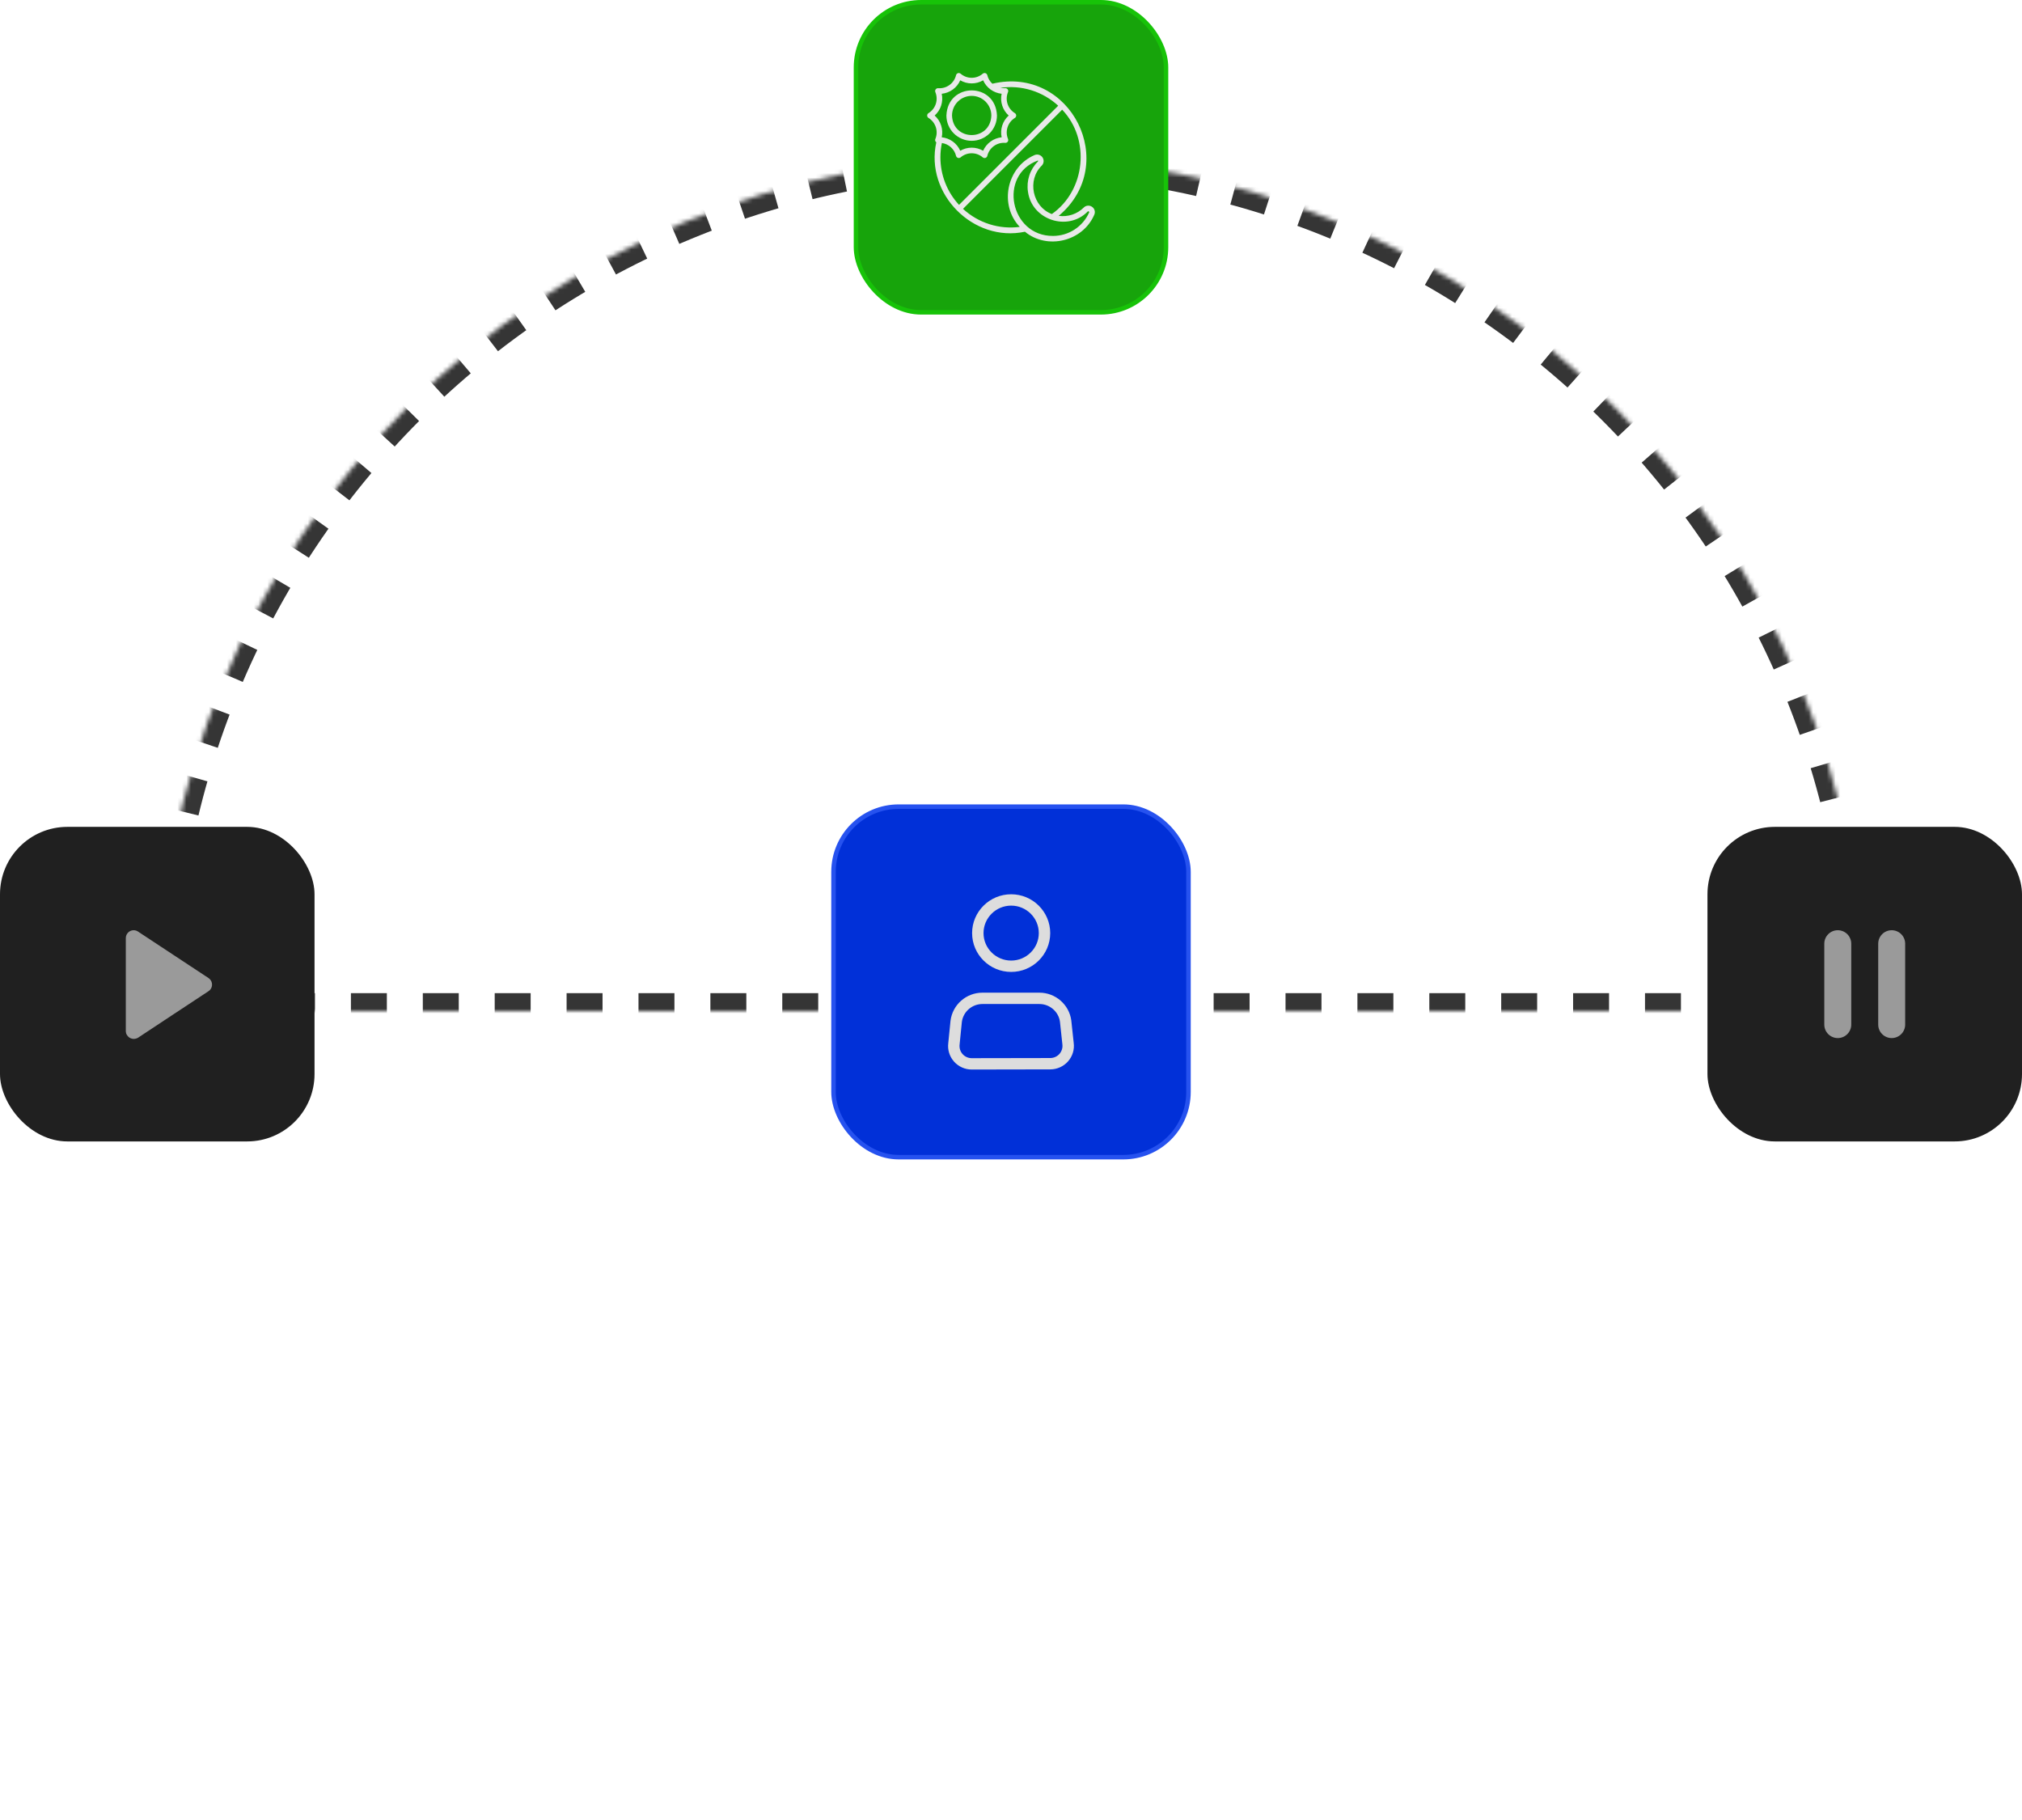 <svg width="450" height="405" viewBox="0 0 450 405" fill="none" xmlns="http://www.w3.org/2000/svg">
<mask id="path-1-inside-1_281_2709" fill="white">
<path d="M415 225C415 174.609 394.982 126.282 359.35 90.65C323.718 55.018 275.391 35 225 35C174.609 35 126.282 55.018 90.65 90.65C55.018 126.282 35 174.609 35 225L225 225H415Z"/>
</mask>
<path d="M415 225C415 174.609 394.982 126.282 359.35 90.65C323.718 55.018 275.391 35 225 35C174.609 35 126.282 55.018 90.65 90.65C55.018 126.282 35 174.609 35 225L225 225H415Z" stroke="#353535" stroke-width="8" stroke-dasharray="8 8" mask="url(#path-1-inside-1_281_2709)"/>
<rect x="190.5" y="0.5" width="69" height="69" rx="14.5" fill="#17A40B"/>
<path d="M243.036 46.024C242.76 45.828 242.423 45.736 242.085 45.765C241.747 45.794 241.43 45.943 241.191 46.184C240.469 46.901 239.59 47.441 238.623 47.761C237.657 48.081 236.63 48.174 235.622 48.031C249.336 36.511 238.302 14.508 220.853 18.627C220.296 18.123 219.904 17.463 219.728 16.732C219.704 16.628 219.653 16.531 219.58 16.452C219.507 16.373 219.415 16.314 219.313 16.281C219.21 16.248 219.101 16.241 218.996 16.263C218.89 16.284 218.792 16.332 218.711 16.402C218.025 16.989 217.152 17.312 216.25 17.312C215.347 17.312 214.474 16.989 213.788 16.402C213.707 16.332 213.609 16.284 213.503 16.262C213.398 16.241 213.289 16.247 213.186 16.281C213.084 16.314 212.992 16.373 212.919 16.452C212.846 16.532 212.795 16.628 212.771 16.733C212.56 17.61 212.044 18.384 211.314 18.914C210.584 19.444 209.689 19.697 208.79 19.627C208.683 19.619 208.576 19.64 208.479 19.685C208.382 19.73 208.298 19.8 208.235 19.887C208.172 19.974 208.133 20.075 208.12 20.182C208.107 20.288 208.122 20.396 208.163 20.495C208.508 21.328 208.544 22.257 208.265 23.115C207.986 23.973 207.411 24.702 206.642 25.174C206.551 25.23 206.476 25.309 206.423 25.403C206.371 25.497 206.344 25.603 206.344 25.71C206.344 25.817 206.372 25.923 206.424 26.017C206.476 26.11 206.551 26.189 206.642 26.246C207.407 26.712 207.981 27.435 208.263 28.286C208.544 29.136 208.514 30.059 208.178 30.89C208.112 31.022 208.095 31.174 208.131 31.318C208.167 31.462 208.253 31.588 208.374 31.674C205.83 43.134 216.621 54.017 228.104 51.565C233.012 55.63 240.96 53.77 243.528 47.797C243.67 47.491 243.698 47.145 243.608 46.82C243.518 46.495 243.315 46.213 243.036 46.024ZM208.012 25.71C208.678 25.113 209.175 24.351 209.451 23.5C209.727 22.649 209.774 21.74 209.585 20.866C210.475 20.775 211.325 20.451 212.048 19.925C212.772 19.399 213.343 18.691 213.704 17.873C214.477 18.323 215.356 18.56 216.25 18.56C217.145 18.56 218.023 18.323 218.796 17.873C219.16 18.689 219.732 19.395 220.455 19.92C221.178 20.445 222.025 20.772 222.914 20.866C222.725 21.741 222.772 22.649 223.048 23.5C223.325 24.351 223.821 25.113 224.488 25.709C223.823 26.307 223.327 27.069 223.052 27.92C222.777 28.77 222.731 29.678 222.92 30.552C222.03 30.642 221.179 30.966 220.454 31.492C219.73 32.018 219.157 32.727 218.796 33.546C218.023 33.096 217.144 32.859 216.25 32.859C215.355 32.859 214.477 33.096 213.704 33.546C213.343 32.728 212.771 32.02 212.048 31.494C211.325 30.968 210.476 30.644 209.586 30.552C209.774 29.678 209.728 28.77 209.451 27.919C209.175 27.069 208.678 26.306 208.012 25.71ZM209.288 35C209.288 33.934 209.4 32.87 209.62 31.826C210.371 31.932 211.074 32.261 211.636 32.771C212.198 33.281 212.594 33.948 212.772 34.686C212.797 34.79 212.849 34.886 212.922 34.964C212.995 35.042 213.086 35.101 213.188 35.134C213.29 35.167 213.399 35.173 213.504 35.153C213.609 35.132 213.707 35.085 213.788 35.016C214.474 34.429 215.347 34.107 216.25 34.107C217.153 34.107 218.026 34.43 218.712 35.017C218.793 35.087 218.891 35.135 218.997 35.157C219.102 35.178 219.211 35.172 219.314 35.138C219.416 35.105 219.508 35.046 219.581 34.967C219.653 34.887 219.705 34.791 219.729 34.686C219.938 33.808 220.455 33.034 221.185 32.503C221.915 31.972 222.811 31.72 223.71 31.792C223.817 31.799 223.925 31.78 224.022 31.734C224.119 31.689 224.203 31.62 224.266 31.533C224.329 31.446 224.368 31.344 224.381 31.237C224.393 31.131 224.378 31.023 224.337 30.924C223.992 30.09 223.956 29.162 224.235 28.304C224.514 27.446 225.089 26.716 225.858 26.245C225.949 26.189 226.024 26.11 226.076 26.016C226.129 25.922 226.156 25.816 226.156 25.709C226.156 25.602 226.128 25.496 226.076 25.402C226.024 25.308 225.949 25.23 225.858 25.173C225.093 24.706 224.519 23.983 224.237 23.133C223.956 22.283 223.986 21.36 224.322 20.529C224.37 20.43 224.392 20.32 224.384 20.209C224.376 20.099 224.339 19.993 224.277 19.901C224.215 19.81 224.13 19.736 224.031 19.688C223.931 19.64 223.821 19.619 223.71 19.627C223.35 19.652 222.989 19.625 222.637 19.545C224.942 19.208 227.294 19.39 229.52 20.078C231.746 20.767 233.791 21.945 235.503 23.525L213.437 45.591C210.767 42.711 209.285 38.928 209.288 35ZM214.321 46.474L236.387 24.409C242.677 30.98 241.644 42.316 234.094 47.632C229.771 46.014 228.521 40.067 231.852 36.846C232.085 36.605 232.227 36.292 232.255 35.958C232.282 35.625 232.194 35.292 232.004 35.017C231.814 34.741 231.534 34.54 231.212 34.447C230.891 34.355 230.547 34.376 230.24 34.508C223.964 37.231 222.334 45.644 226.951 50.487C224.68 50.785 222.372 50.58 220.189 49.887C218.007 49.193 216.003 48.028 214.321 46.474ZM242.389 47.282C241.697 48.836 240.568 50.157 239.141 51.083C237.713 52.009 236.047 52.501 234.346 52.5C224.788 52.545 222.107 38.96 230.986 35.713C231.001 35.731 231.012 35.752 231.02 35.774C231.027 35.796 231.03 35.82 231.028 35.843C231.026 35.867 231.02 35.889 231.009 35.91C230.998 35.931 230.983 35.95 230.966 35.965C230.101 36.833 229.453 37.892 229.072 39.056C228.692 40.22 228.59 41.457 228.776 42.668C229.639 48.958 237.643 51.588 242.072 47.071C242.225 46.894 242.496 47.139 242.389 47.282Z" fill="#E9E9E9"/>
<path d="M216.25 31.335C217.741 31.334 219.171 30.74 220.226 29.686C221.281 28.631 221.874 27.201 221.876 25.71C221.58 18.252 210.919 18.254 210.624 25.71C210.626 27.201 211.219 28.631 212.274 29.686C213.329 30.74 214.759 31.334 216.25 31.335ZM216.25 21.334C217.41 21.335 218.522 21.797 219.343 22.617C220.163 23.437 220.624 24.55 220.626 25.71C220.42 31.501 212.079 31.499 211.874 25.71C211.876 24.549 212.337 23.437 213.157 22.617C213.978 21.797 215.09 21.335 216.25 21.334Z" fill="#E9E9E9"/>
<rect x="190.5" y="0.5" width="69" height="69" rx="14.5" stroke="#17C308"/>
<rect y="184" width="70" height="70" rx="15" fill="#202020"/>
<path fill-rule="evenodd" clip-rule="evenodd" d="M46.388 220.577L38.578 225.726L30.727 230.916C29.901 231.414 28.826 231.207 28.289 230.376C28.083 230.085 28 229.753 28 229.421V219.083V208.744C28 207.789 28.785 207 29.735 207C30.149 207 30.479 207.125 30.769 207.332L38.578 212.481L46.388 217.629C47.215 218.169 47.422 219.249 46.926 220.037C46.76 220.287 46.595 220.453 46.388 220.577Z" fill="#9A9A9A"/>
<rect x="380" y="184" width="70" height="70" rx="15" fill="#202020"/>
<g clip-path="url(#clip0_281_2709)">
<path d="M409 207C408.204 207 407.441 207.316 406.879 207.879C406.316 208.441 406 209.204 406 210V228C406 228.796 406.316 229.559 406.879 230.121C407.441 230.684 408.204 231 409 231C409.796 231 410.559 230.684 411.121 230.121C411.684 229.559 412 228.796 412 228V210C412 209.204 411.684 208.441 411.121 207.879C410.559 207.316 409.796 207 409 207V207Z" fill="#9A9A9A"/>
<path d="M421 207C420.204 207 419.441 207.316 418.879 207.879C418.316 208.441 418 209.204 418 210V228C418 228.796 418.316 229.559 418.879 230.121C419.441 230.684 420.204 231 421 231C421.796 231 422.559 230.684 423.121 230.121C423.684 229.559 424 228.796 424 228V210C424 209.204 423.684 208.441 423.121 207.879C422.559 207.316 421.796 207 421 207V207Z" fill="#9A9A9A"/>
</g>
<rect x="185.5" y="179.5" width="79" height="78" rx="14.5" fill="#0130D8"/>
<path d="M216.26 238H216.27L233.747 237.968C235.264 237.965 236.705 237.312 237.702 236.175C238.698 235.039 239.153 233.531 238.954 232.072L238.414 227.052C237.936 223.543 234.888 220.896 231.325 220.896H218.638C215.041 220.896 211.99 223.571 211.537 227.151L211.041 232.119C210.853 233.609 211.318 235.109 212.319 236.234C213.316 237.357 214.752 238 216.26 238ZM213.565 232.401L214.061 227.434C214.35 225.146 216.319 223.421 218.638 223.421H231.325C233.622 223.421 235.588 225.128 235.893 227.356L236.433 232.376C236.538 233.148 236.303 233.929 235.788 234.516C235.273 235.103 234.527 235.44 233.743 235.442L216.265 235.474H216.26C215.481 235.474 214.738 235.142 214.222 234.562C213.704 233.981 213.463 233.204 213.565 232.401Z" fill="#DDDDDD"/>
<path d="M225.036 216.279C229.829 216.279 233.728 212.404 233.728 207.64C233.728 202.876 229.829 199 225.036 199C220.243 199 216.343 202.876 216.343 207.64C216.343 212.404 220.244 216.279 225.036 216.279ZM225.036 201.526C228.428 201.526 231.187 204.268 231.187 207.64C231.187 211.011 228.427 213.753 225.036 213.753C221.644 213.753 218.885 211.011 218.885 207.64C218.885 204.268 221.645 201.526 225.036 201.526Z" fill="#DDDDDD"/>
<rect x="185.5" y="179.5" width="79" height="78" rx="14.5" stroke="#2652EF"/>
<defs>
<clipPath id="clip0_281_2709">
<rect width="24" height="24" fill="white" transform="translate(403 207)"/>
</clipPath>
</defs>
</svg>
